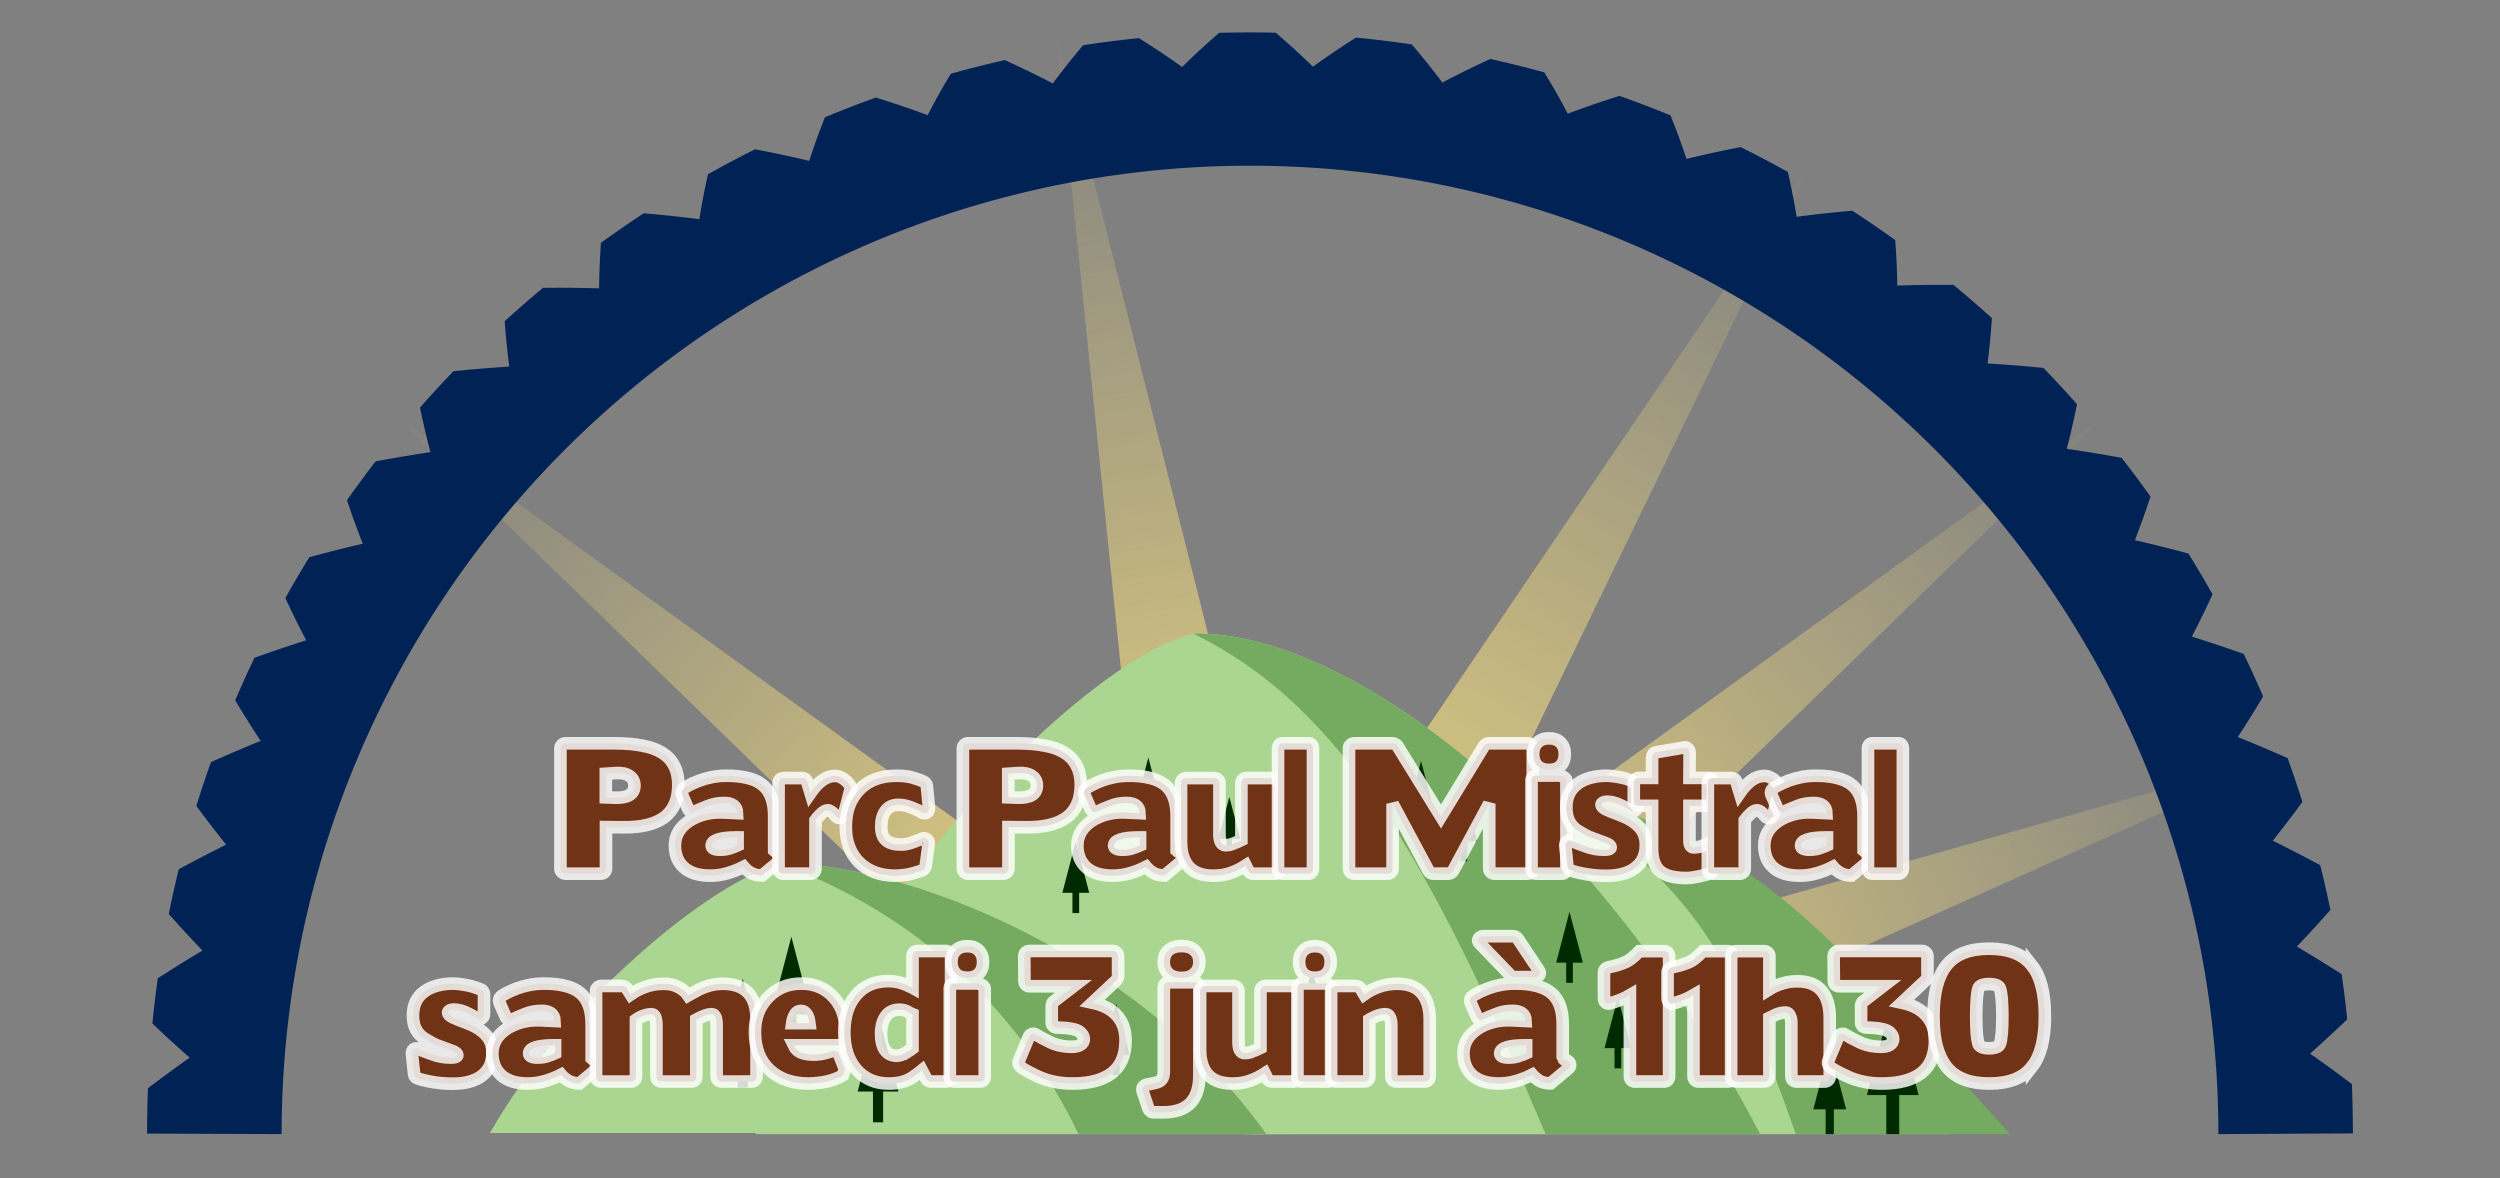 <svg xmlns="http://www.w3.org/2000/svg" xmlns:xlink="http://www.w3.org/1999/xlink" width="1122.52" height="529.134" viewBox="0 0 297 140" xmlns:v="https://vecta.io/nano">
  <rect x="0" y="0" width="297" height="140" fill="#808080" stroke="none"/>
  <style>
    <![CDATA[.C{fill-rule:evenodd}.D{fill:#abd692}.E{fill:#74ab61}]]>
  </style>
  <defs>
    <linearGradient id="A" gradientUnits="userSpaceOnUse">
      <stop offset="0" stop-color="#ffe680"/>
      <stop offset="1" stop-color="#ffe680" stop-opacity="0"/>
    </linearGradient>
    <linearGradient xlink:href="#A" id="B" x1="99.506" y1="251.623" x2="99.558" y2="211.787"/>
    <linearGradient xlink:href="#A" id="C" x1="99.391" y1="251.59" x2="99.558" y2="211.787"/>
    <linearGradient xlink:href="#A" id="D" x1="99.391" y1="251.59" x2="99.558" y2="211.787"/>
    <path id="E" d="M74.027 98.281q3.24.04 4.899-1.185 1.659-1.245 1.659-3.872 0-1.324-.494-2.252-.474-.948-1.422-1.541-.948-.593-2.371-.849-1.422-.277-3.299-.277h-5.828q-.237 0-.415.178-.178.178-.178.415V103.2q0 .237.178.415.198.178.435.178h4.188q.257 0 .435-.178.178-.178.178-.415v-4.939zm-.909-6.44q1.067-.079 1.659.336.593.395.593 1.146 0 1.541-2.39 1.442l-1.008-.04V91.92z"/>
    <path id="F" d="M88.793 103.418q.711.593 1.738.593l2.094-1.738q.178-.138.217-.316.04-.178-.02-.336-.059-.158-.217-.257-.138-.119-.356-.119 0 0-.138-.099-.138-.119-.138-.119v-4.05q0-1.304-.336-2.213-.336-.929-1.027-1.501-.691-.573-1.758-.83-1.067-.277-2.529-.277-.909 0-1.719.158-.81.158-1.561.435-.751.296-1.225.553-.454.237-.672.435-.099.099-.158.296-.04.198.02.356l.751 1.719q.099.237.336.336.257.079.474-.04.336-.158.711-.316.375-.158.83-.336.494-.198.968-.277.474-.079.988-.079.691 0 1.087.296.395.296.415.909l-1.659-.079q-1.245-.059-2.272.237-1.008.277-1.818.81-1.64 1.126-1.64 2.884 0 1.64 1.067 2.608 1.087.968 3.141.968 1.047 0 2.055-.296 1.008-.296 1.897-.751.099.119.198.217.119.099.257.217zm-1.818-2.726q-.652.257-1.422.257-1.008 0-1.008-.494 0-.968 3.023-.968h.059v.929q-.138.059-.296.138-.158.059-.356.138z"/>
    <path id="G" d="M96.308 103.793q.237 0 .395-.158.178-.178.178-.435v-5.769q.178-.257.652-.731.435-.435.79-.435.435 0 .948.672.237.316.573.237.336-.079.435-.454l.83-3.2q-.079-.178-.257-.395-.158-.237-.415-.435-.237-.217-.553-.356-.316-.158-.672-.158-.81 0-1.541.533-.711.514-1.383 1.482l-.415-1.363q-.04-.158-.198-.277-.158-.119-.316-.119h-2.311q-.217 0-.395.178-.158.158-.158.395V103.2q0 .257.158.435.178.158.395.158z"/>
    <path id="H" d="M152.022 93.007q0-.237-.178-.395-.158-.178-.395-.178h-3.378q-.237 0-.415.178-.178.158-.178.395v6.796q-.198.099-.435.198-.217.079-.474.198h.02q-.316.119-.573.178-.237.04-.395.04-.751 0-.751-1.304v-6.104q0-.237-.178-.395-.178-.178-.415-.178h-3.378q-.237 0-.415.178-.178.158-.178.395v6.974q0 1.976.948 3.023.968 1.027 2.884 1.027 1.126 0 2.035-.316.929-.316 1.818-.889l.316.632q.04.138.198.237.178.099.336.099h2.608q.237 0 .395-.158.178-.178.178-.435z"/>
    <path id="I" d="M152.326 88.305q-.217 0-.356.178-.138.178-.138.415V103.2q0 .237.138.415.138.178.356.178h3.181q.198 0 .336-.178.138-.178.138-.415V88.897q0-.237-.138-.415-.138-.178-.336-.178z"/>
    <path id="J" d="M195.526 100.375q0-1.304-.79-2.134-.79-.849-2.213-1.383-1.225-.454-1.758-.711-.514-.277-.514-.553 0-.138.178-.237.178-.119.474-.119.79 0 1.659.435.454.217.711.375.277.138.356.178.296.217.593.079.296-.158.296-.553v-2.331q0-.158-.099-.336-.099-.178-.237-.217-.277-.119-.652-.237-.375-.138-.83-.237-.435-.099-.929-.158-.474-.079-.948-.079-1.008 0-1.857.237-.849.217-1.482.672-.731.514-1.067 1.225-.336.711-.336 1.659 0 1.857 1.324 2.707 1.185.751 1.936.988v-.02q.929.336 1.462.553.553.217.553.474 0 .158-.217.237-.217.059-.593.059-1.166 0-2.272-.435-.593-.217-.968-.356-.375-.158-.553-.237-.336-.158-.593.04-.237.198-.198.553l.257 2.43q.02.158.138.296.119.138.257.178.889.296 1.936.454 1.067.178 2.272.178 2.213 0 3.457-.948 1.245-.948 1.245-2.726z"/>
    <path id="K" d="M116.511 128.487q.198 0 .336-.178.138-.178.138-.415v-10.47q0-.119-.099-.217-.099-.119-.237-.198-.138-.079-.296-.119-.138-.059-.237-.059h-2.786q-.217 0-.356.178-.138.178-.138.415v10.47q0 .237.138.415.138.178.356.178zm-3.477-14.204q0 .869.494 1.383.514.494 1.383.494.889 0 1.383-.494.494-.514.494-1.383 0-.869-.494-1.363-.494-.514-1.383-.514-.869 0-1.383.514-.494.494-.494 1.363z"/>
    <path id="L" d="M121.704 116.575q0 .257.178.435.178.158.415.158h5.235l-2.41 1.857q-.059.04-.119.198-.059.138-.059.217v2.015q0 .257.158.435.178.178.435.178 2.134.059 2.707.494.514.395.514.869 0 .454-.395.691-.375.237-1.008.237-1.482 0-2.608-.553-.632-.336-1.047-.533-.415-.217-.632-.356-.217-.158-.474-.079-.257.079-.375.356l-1.166 2.805q-.059.158-.04.375.04.198.178.316.217.217.79.533.573.316 1.442.711 1.758.79 3.971.79 3.082 0 4.702-1.245 1.62-1.264 1.62-3.892 0-1.798-1.008-2.924-.988-1.126-2.924-1.541l2.865-2.687q.04-.04.099-.178.079-.158.079-.257v-2.43q0-.237-.198-.415-.178-.178-.415-.178h-9.937q-.237 0-.415.178-.178.178-.178.415z"/>
    <path id="M" d="M197.74 128.487q.237 0 .395-.178.158-.178.158-.415v-14.303q0-.237-.158-.415-.158-.178-.395-.178h-2.983q-.454.454-.849.79-.375.316-.711.474-.375.178-.929.356-.533.158-1.264.316-.178.04-.316.198-.138.158-.138.375v3.102q0 .316.217.514.217.178.494.079.672-.198 1.225-.415.573-.217 1.146-.553v9.66q0 .237.158.415.178.178.395.178z"/>
  </defs>
  <g class="C">
    <path d="m99.558 211.787 3.067 36.432-3.045 3.125h-3.352z" transform="matrix(1.87 2.229 -2.58 2.165 610.758 -631.464)" fill="url(#C)"/>
    <path d="m99.558 211.787 2.781 33.036-2.764 6.521h-3.347z" fill="url(#B)" transform="matrix(.995 2.734 -3.165 1.152 844.867 -427.167)"/>
    <path d="m99.558 211.787 3.197 37.98-3.144 1.577h-3.383z" fill="url(#D)" transform="matrix(2.52 1.455 -1.684 2.917 320.894 -743.37)"/>
    <path d="m99.558 211.787 3.287 39.045-3.102.512h-3.515z" transform="matrix(2.865 .505 -.585 3.317 10.236 -749.388)" fill="url(#D)"/>
    <path d="m99.558 211.787 3.33 39.557h-3.333l-3.286-.49z" fill="url(#D)" transform="matrix(2.865 -.505 .585 3.317 -283.744 -648.792)"/>
    <path d="m99.558 211.787 3.33 39.557h-3.252l-3.271-1.625z" transform="matrix(2.52 -1.455 1.684 2.917 -525.59 -453.716)" fill="url(#D)"/>
    <path d="m99.558 211.787 3.33 39.557h-3.299l-3.093-3.181z" fill="url(#D)" transform="matrix(1.87 -2.229 2.58 2.165 -686.13 -187.688)"/>
    <path d="m99.558 211.787 3.33 39.557h-3.322l-2.778-6.655z" transform="matrix(.995 -2.734 3.165 1.152 -746.002 117.205)" fill="url(#D)"/>
  </g>
  <path d="M147.504 134.737h83.808c-14.02-26.802-29.213-33.978-46.232-40.815-11.705 2.306-29.883 22.26-37.576 40.815z" class="D"/>
  <path d="M213.341 134.737h25.454c-24.82-27.454-29.949-33.906-53.715-40.815 15.46 12.294 19.786 16.604 28.261 40.815z" class="E"/>
  <path d="M89.726 134.737h119.385c-20.428-39.051-49.769-59.827-67.361-59.469-13.745 3.555-40.815 32.435-52.024 59.469z" class="D"/>
  <path d="M183.617 134.737h25.494c-20.428-39.051-49.769-59.827-67.361-59.469 17.568 8.551 28.142 26.946 41.867 59.469z" class="E"/>
  <path d="M58.205 134.603h92.226c-15.78-22.162-44-32.204-57.59-32.002-8.125 1.852-25.977 16.66-34.636 32.002z" class="D"/>
  <path d="M128.13 134.737l22.3-.017c-15.78-22.162-43.999-32.321-57.59-32.119 11.646 4.437 26.387 13.512 35.29 32.136z" class="E"/>
  <g fill="#002b00">
    <path d="M87.643 124.126v5.047h1.21v-5.047z"/>
    <path d="M88.248 116.288l2.418 9.231H85.83z" class="C"/>
    <path d="M93.407 119.118v5.047h1.21v-5.047z"/>
    <path d="M94.012 111.28l2.418 9.231h-4.837z" class="C"/>
    <path d="M103.707 128.284v5.047h1.21v-5.047z"/>
    <path d="M104.312 120.446l2.418 9.231h-4.837z" class="C"/>
    <path d="M127.404 105.143v3.332h.799v-3.332z"/>
    <path d="M127.803 99.969l1.597 6.094h-3.193z" class="C"/>
    <path d="M136.096 94.244v2.738h.656v-2.738z"/>
    <path d="M136.424 89.992L137.736 95h-2.624z" class="C"/>
    <path d="M145.717 98.921v2.738h.656V98.92z"/>
    <path d="M146.045 94.669l1.312 5.008h-2.624z" class="C"/>
    <path d="M155.458 120.266v3.31h.793v-3.31z"/>
    <path d="M155.854 115.126l1.586 6.054h-3.172z" class="C"/>
    <path d="M168.421 95.544v3.31h.793v-3.31z"/>
    <path d="M168.817 90.404l1.586 6.054h-3.172z" class="C"/>
    <path d="M173.499 99.019v3.31h.793v-3.31z"/>
    <path d="M173.895 93.879l1.586 6.054h-3.172z" class="C"/>
    <path d="M186.061 113.451v3.31h.793v-3.31z"/>
    <path d="M186.457 108.311l1.586 6.054h-3.172z" class="C"/>
    <path d="M191.807 123.607v3.31h.793v-3.31z"/>
    <path d="M192.203 118.467l1.586 6.054h-3.172z" class="C"/>
    <path d="M132.206 124.409v3.31h.793v-3.31z"/>
    <path d="M132.602 119.269l1.586 6.054h-3.172z" class="C"/>
    <path d="M216.886 130.666v4.072h.976v-4.073z"/>
    <path d="M217.374 124.342l1.951 7.448h-3.903z" class="C"/>
    <path d="M224.092 128.329v6.406h1.536v-6.407z"/>
    <path d="M224.86 118.38l3.07 11.717h-6.14z" class="C"/>
  </g>
  <path d="M263.544 134.73c0-41.1-21.928-79.08-57.522-99.63s-79.45-20.551-115.044 0-57.522 58.53-57.522 99.63l-15.977-.06a130.83 130.83 0 0 1 .098-5.387c1.632-1.241 3.284-2.451 4.953-3.63-1.5-1.327-2.975-2.68-4.426-4.06.176-1.792.39-3.583.64-5.371 1.751-1.129 3.521-2.228 5.31-3.297a154.94 154.94 0 0 1-4.004-4.343 129.09 129.09 0 0 1 1.188-5.314 189.31 189.31 0 0 1 5.627-2.926c-1.211-1.507-2.391-3.039-3.54-4.594a129.77 129.77 0 0 1 1.74-5.21 192.6 192.6 0 0 1 5.904-2.52c-1.044-1.583-2.054-3.189-3.028-4.817a129.49 129.49 0 0 1 2.29-5.057 189.77 189.77 0 0 1 6.147-2.08c-.865-1.65-1.69-3.321-2.476-5.01a128.19 128.19 0 0 1 2.849-4.857c2.117-.575 4.233-1.11 6.347-1.605a107.93 107.93 0 0 1-1.88-5.167c1.103-1.563 2.24-3.102 3.41-4.616a179.52 179.52 0 0 1 6.508-1.091 101.06 101.06 0 0 1-1.237-5.298c1.292-1.47 2.617-2.911 3.973-4.322 2.207-.225 4.417-.407 6.631-.547a90.25 90.25 0 0 1-.544-5.39 130.17 130.17 0 0 1 4.547-3.962 161.65 161.65 0 0 1 6.673.056 84.18 84.18 0 0 1 .213-5.404c1.668-1.209 3.365-2.379 5.088-3.509 2.23.187 4.434.42 6.607.7a79.71 79.71 0 0 1 1.021-5.337c1.838-1.034 3.7-2.024 5.586-2.968 2.183.412 4.332.87 6.44 1.377a77.54 77.54 0 0 1 1.875-5.185l.18-.075c1.936-.802 3.892-1.557 5.865-2.263a119.91 119.91 0 0 1 6.152 2.089c.859-1.673 1.778-3.315 2.755-4.923 2.113-.59 4.247-1.13 6.4-1.618a110.94 110.94 0 0 1 5.714 2.78c1.147-1.557 2.348-3.074 3.601-4.547a132.65 132.65 0 0 1 6.619-.844c1.75 1.089 3.466 2.234 5.144 3.432 1.42-1.402 2.887-2.755 4.4-4.057 2.236-.063 4.474-.069 6.71-.016 1.522 1.294 2.999 2.64 4.429 4.036a97.08 97.08 0 0 1 5.117-3.456c2.219.216 4.43.488 6.627.814a83.16 83.16 0 0 1 3.63 4.53 109.72 109.72 0 0 1 5.698-2.804 133.13 133.13 0 0 1 6.407 1.589c.988 1.603 1.919 3.241 2.79 4.911 1.997-.75 4.044-1.456 6.138-2.116a129.08 129.08 0 0 1 6.062 2.312l.18.444a77.4 77.4 0 0 1 1.727 4.734 133.62 133.62 0 0 1 6.43-1.405c1.901.942 3.77 1.925 5.606 2.948a79.45 79.45 0 0 1 1.05 5.332c2.172-.288 4.375-.53 6.605-.724a131.69 131.69 0 0 1 5.106 3.489c.14 1.814.22 3.617.244 5.405 2.204-.073 4.429-.1 6.672-.08 1.553 1.28 3.076 2.596 4.568 3.946a90.04 90.04 0 0 1-.516 5.392 165.9 165.9 0 0 1 6.633.523c1.364 1.408 2.696 2.846 3.996 4.313-.357 1.777-.761 3.545-1.214 5.3a179.23 179.23 0 0 1 6.515 1.074c1.177 1.509 2.32 3.044 3.43 4.603a107.59 107.59 0 0 1-1.855 5.175c2.116.488 4.235 1.017 6.354 1.586a129.68 129.68 0 0 1 2.87 4.85 117.47 117.47 0 0 1-2.455 5.015c2.053.649 4.105 1.336 6.154 2.061.809 1.672 1.58 3.356 2.313 5.052a129.13 129.13 0 0 1-3.01 4.824 188.94 188.94 0 0 1 5.916 2.505c.624 1.725 1.21 3.46 1.758 5.203-1.142 1.559-2.315 3.094-3.52 4.605a189.26 189.26 0 0 1 5.639 2.912c.44 1.764.843 3.534 1.208 5.31a154.49 154.49 0 0 1-3.988 4.353c1.792 1.064 3.567 2.158 5.322 3.282.258 1.788.479 3.58.662 5.373a166.65 166.65 0 0 1-4.411 4.068 176.62 176.62 0 0 1 4.967 3.62c.077 1.795.116 4.063.118 5.857z" fill="#025"/>
  <g text-anchor="middle" fill="#713316" stroke="#fff" stroke-width="1.5" style="stroke-opacity:.827">
    <use xlink:href="#E"/>
    <use xlink:href="#F"/>
    <use xlink:href="#G"/>
    <path d="M110.323 100.257q.04-.277-.138-.474-.158-.198-.435-.198-.138 0-.217.04-.079.02-.178.079h.04q-.119.04-.336.119-.198.079-.514.198-.81.316-1.482.316-1.225 0-1.798-.514-.573-.514-.573-1.6 0-1.225.533-1.916.533-.691 1.482-.691.77 0 1.561.316.454.178.751.316.296.138.454.257.336.217.632.04.296-.198.257-.593l-.257-2.608q0-.119-.119-.277-.119-.158-.217-.198-.514-.237-1.304-.474-.77-.237-1.995-.237-2.746 0-4.366 1.64-.81.83-1.225 1.936-.395 1.087-.395 2.509 0 2.647 1.6 4.228 1.62 1.561 4.247 1.561 1.027 0 2.035-.257 1.027-.277 1.304-.435.079-.04.178-.178.119-.158.119-.257z"/>
    <use xlink:href="#E" x="47.811"/>
    <use xlink:href="#F" x="47.811"/>
    <use xlink:href="#H"/>
    <use xlink:href="#I"/>
    <path d="M176.84 88.305q-.138 0-.296.099-.158.079-.237.198l-5.117 8.396-5.176-8.396q-.059-.119-.237-.198-.158-.099-.277-.099h-4.623q-.257 0-.435.178-.178.178-.178.415V103.2q0 .237.178.415.178.178.435.178h3.951q.257 0 .435-.178.178-.178.178-.415v-7.705l4.267 7.961q.079.138.237.237.158.099.296.099h1.857q.138 0 .296-.099.158-.099.237-.237l4.287-7.981v7.724q0 .237.178.415.178.178.435.178h3.951q.257 0 .435-.178.178-.178.178-.415V88.897q0-.237-.178-.415-.178-.178-.435-.178z"/>
    <path d="M185.62 103.793q.198 0 .336-.178.138-.178.138-.415V92.73q0-.119-.099-.217-.099-.119-.237-.198-.138-.079-.296-.119-.138-.059-.237-.059h-2.786q-.217 0-.356.178-.138.178-.138.415v10.47q0 .237.138.415.138.178.356.178zm-3.477-14.204q0 .869.494 1.383.514.494 1.383.494.889 0 1.383-.494.494-.514.494-1.383 0-.869-.494-1.363-.494-.514-1.383-.514-.869 0-1.383.514-.494.494-.494 1.363z"/>
    <use xlink:href="#J"/>
    <path d="M200.71 99.921v-4.188h2.213q.237 0 .395-.178.178-.178.178-.435v-2.114q0-.257-.178-.415-.158-.178-.395-.178h-2.213l.02-3.023q0-.277-.198-.454-.198-.198-.474-.138l-3.299.573q-.198.02-.356.198-.138.178-.138.395v2.45h-1.6q-.217 0-.395.178-.178.158-.178.415v2.114q0 .257.178.435.178.178.395.178h1.6v5.038q0 1.916.948 2.726.968.81 3.082.81.395 0 .79-.059.395-.059.849-.158.415-.099.711-.178.316-.079.514-.178.138-.04.237-.198.099-.178.099-.336v-2.351q0-.336-.257-.514-.237-.178-.533-.04-.217.099-.612.237-.395.138-.889.138-.217 0-.356-.178-.138-.198-.138-.573z"/>
    <use xlink:href="#G" x="110.397"/>
    <use xlink:href="#F" x="129.418"/>
    <use xlink:href="#I" x="70.082"/>
    <use xlink:href="#J" x="-137.02" y="24.695"/>
    <use xlink:href="#F" x="-21.685" y="24.694"/>
    <path d="M89.263 128.487q.257 0 .435-.158.178-.178.178-.435v-6.776q0-4.247-4.01-4.247-.751 0-1.462.178-.691.178-1.383.514-.375.198-.691.375-.296.158-.573.316-.415-.612-1.166-.988-.731-.395-1.719-.395-1.126 0-2.114.336-.988.336-1.837.929l-.474-.751q-.079-.099-.257-.178-.158-.079-.277-.079h-2.489q-.257 0-.435.178-.178.158-.178.395v10.194q0 .257.178.435.178.158.435.158h3.516q.257 0 .435-.158.178-.178.178-.435v-6.776q.099-.079.257-.158.158-.079.375-.178h-.02q.652-.296 1.264-.296.277 0 .415.356.138.356.138.929v6.124q0 .257.178.435.178.158.435.158h3.516q.257 0 .435-.158.178-.178.178-.435v-6.796q.099-.059.257-.119.178-.079.395-.178.316-.158.612-.237.296-.079.593-.079.277 0 .415.356.138.356.138.929v6.124q0 .257.178.435.178.158.435.158z"/>
    <path d="M100.374 127.026l-.731-1.857q-.099-.217-.336-.316-.217-.099-.435 0-.079.04-.277.099-.198.059-.553.158-.652.178-1.363.178-1.442 0-2.035-.593-.198-.178-.356-.514h5.63q.237 0 .395-.178.178-.178.178-.415v-.869q0-2.608-1.422-4.208-1.482-1.659-3.872-1.659-2.39 0-3.951 1.64-1.561 1.62-1.561 4.109 0 2.884 1.738 4.504 1.738 1.62 4.643 1.62.573 0 1.146-.079.573-.059 1.106-.178.533-.138.988-.316.474-.178.83-.415zm-5.986-6.401q.257-.533.79-.533.395 0 .652.395.257.375.336 1.067h-2.055q.079-.553.277-.929z"/>
    <path d="M110.043 128.171q.059.119.217.217.158.099.316.099h1.818q.237 0 .415-.178.178-.178.178-.415v-14.323q0-.237-.178-.415-.178-.178-.415-.178h-3.398q-.257 0-.435.178-.158.178-.158.415v3.773q-.178-.099-.356-.158-.178-.079-.375-.178-1.047-.454-2.114-.454-2.469 0-3.892 1.699-1.363 1.64-1.363 4.386 0 2.746 1.403 4.386 1.462 1.699 3.872 1.699 1.719 0 2.786-.711.316-.217.593-.415.277-.217.553-.435zm-2.331-3.161q-.652.415-1.185.415-.889 0-1.383-.672-.474-.691-.474-1.877 0-1.363.553-2.134.553-.79 1.62-.79.612 0 1.047.277.158.079.277.158.138.059.237.099v4.07q-.099.079-.277.198-.158.099-.415.257z"/>
    <use xlink:href="#K"/>
    <use xlink:href="#L"/>
    <path d="M138.79 116.693q-.217 0-.375.178-.158.178-.158.435v9.977q0 .652-.237.948-.217.296-.849.435l-.889.178q-.316.059-.474.257-.158.217-.059.553l.691 2.074q.059.158.217.277.138.138.296.138h1.284q4.247 0 4.247-4.405v-10.431q0-.257-.158-.435-.158-.178-.375-.178zm-.533-2.41q0 .869.553 1.383.573.514 1.561.514.988 0 1.541-.514.573-.514.573-1.383 0-.889-.573-1.383-.553-.514-1.541-.514-.988 0-1.561.514-.553.494-.553 1.383z"/>
    <use xlink:href="#H" x="2.265" y="24.694"/>
    <use xlink:href="#K" x="41.3"/>
    <path d="M169.258 128.487q.237 0 .415-.158.178-.178.178-.435v-6.776q0-2.074-.968-3.161-.948-1.087-2.904-1.087-1.087 0-2.094.336-.988.336-1.818.929l-.454-.751q-.079-.099-.237-.178-.158-.079-.257-.079h-2.41q-.237 0-.415.178-.158.158-.158.395v10.194q0 .257.158.435.178.158.415.158h3.378q.237 0 .415-.158.178-.178.178-.435v-6.776q.119-.079.277-.138.158-.079.375-.178h-.02q.336-.158.652-.237.316-.079.652-.079.336 0 .494.356.178.356.178.929v6.124q0 .257.178.435.178.158.415.158zm13.214-.375q.356.316.79.454.435.138.948.138l2.094-1.738q.178-.138.217-.316.04-.178-.02-.336-.059-.158-.217-.257-.138-.119-.356-.119-.04 0-.138-.099-.138-.099-.138-.119v-4.05q0-1.304-.336-2.213-.336-.929-1.027-1.501-.691-.573-1.758-.83-1.067-.277-2.529-.277-.909 0-1.738.158-.81.158-1.541.435-.751.296-1.225.553-.454.237-.672.435-.119.099-.158.296-.04.198.02.356l.751 1.719q.099.237.336.336.237.079.474-.04.316-.158.691-.316.395-.158.849-.336.474-.198.948-.277.494-.079 1.008-.079.691 0 1.087.296.395.296.415.909l-1.659-.079q-1.264-.059-2.292.237-1.008.277-1.798.81-1.64 1.106-1.64 2.884 0 1.64 1.067 2.608 1.087.968 3.141.968 1.047 0 2.055-.296 1.008-.296 1.897-.751.099.119.198.217.099.099.257.217zm-1.818-2.726q-.652.257-1.422.257-1.008 0-1.008-.494 0-.968 3.023-.968h.059v.929q-.138.059-.296.138-.158.059-.356.138zm1.699-9.305q.356 0 .514-.257.158-.257-.04-.533l-2.548-3.833q-.059-.079-.217-.158-.138-.079-.257-.079h-3.615q-.375 0-.533.296-.158.277.119.553l3.694 3.833q.059.04.198.119.138.059.237.059z"/>
    <use xlink:href="#M"/>
    <use xlink:href="#M" x="7.555"/>
    <path d="M216.782 128.487q.237 0 .415-.178.178-.178.178-.415v-6.974q0-2.114-.968-3.22-.948-1.126-2.904-1.126-.909 0-1.738.257-.83.237-1.561.691v-3.931q0-.237-.178-.415-.178-.178-.415-.178h-3.378q-.237 0-.415.178-.158.178-.158.415v14.303q0 .237.158.415.178.178.415.178h3.378q.237 0 .415-.178.178-.178.178-.415v-6.974q.119-.059.277-.138.158-.079.375-.178h-.02q.652-.316 1.304-.316.336 0 .494.375.178.356.178.929v6.302q0 .237.178.415.178.178.415.178z"/>
    <use xlink:href="#L" x="96.153"/>
    <path d="M242.935 120.724q0-4.089-1.521-6.006v.02q-1.561-2.035-5.097-2.035-3.536 0-5.097 2.015-1.521 1.936-1.521 6.006 0 2.035.375 3.536.395 1.482 1.146 2.45 1.58 2.015 5.097 2.015 3.556 0 5.097-2.015v.02q1.521-1.936 1.521-6.006zm-5.057 0q0 2.41-.277 3.279-.178.533-1.284.533-1.106 0-1.284-.533-.119-.415-.198-1.245-.059-.83-.059-2.035 0-2.45.257-3.279.138-.533 1.284-.533 1.106 0 1.284.533.277.889.277 3.279z"/>
  </g>
</svg>
